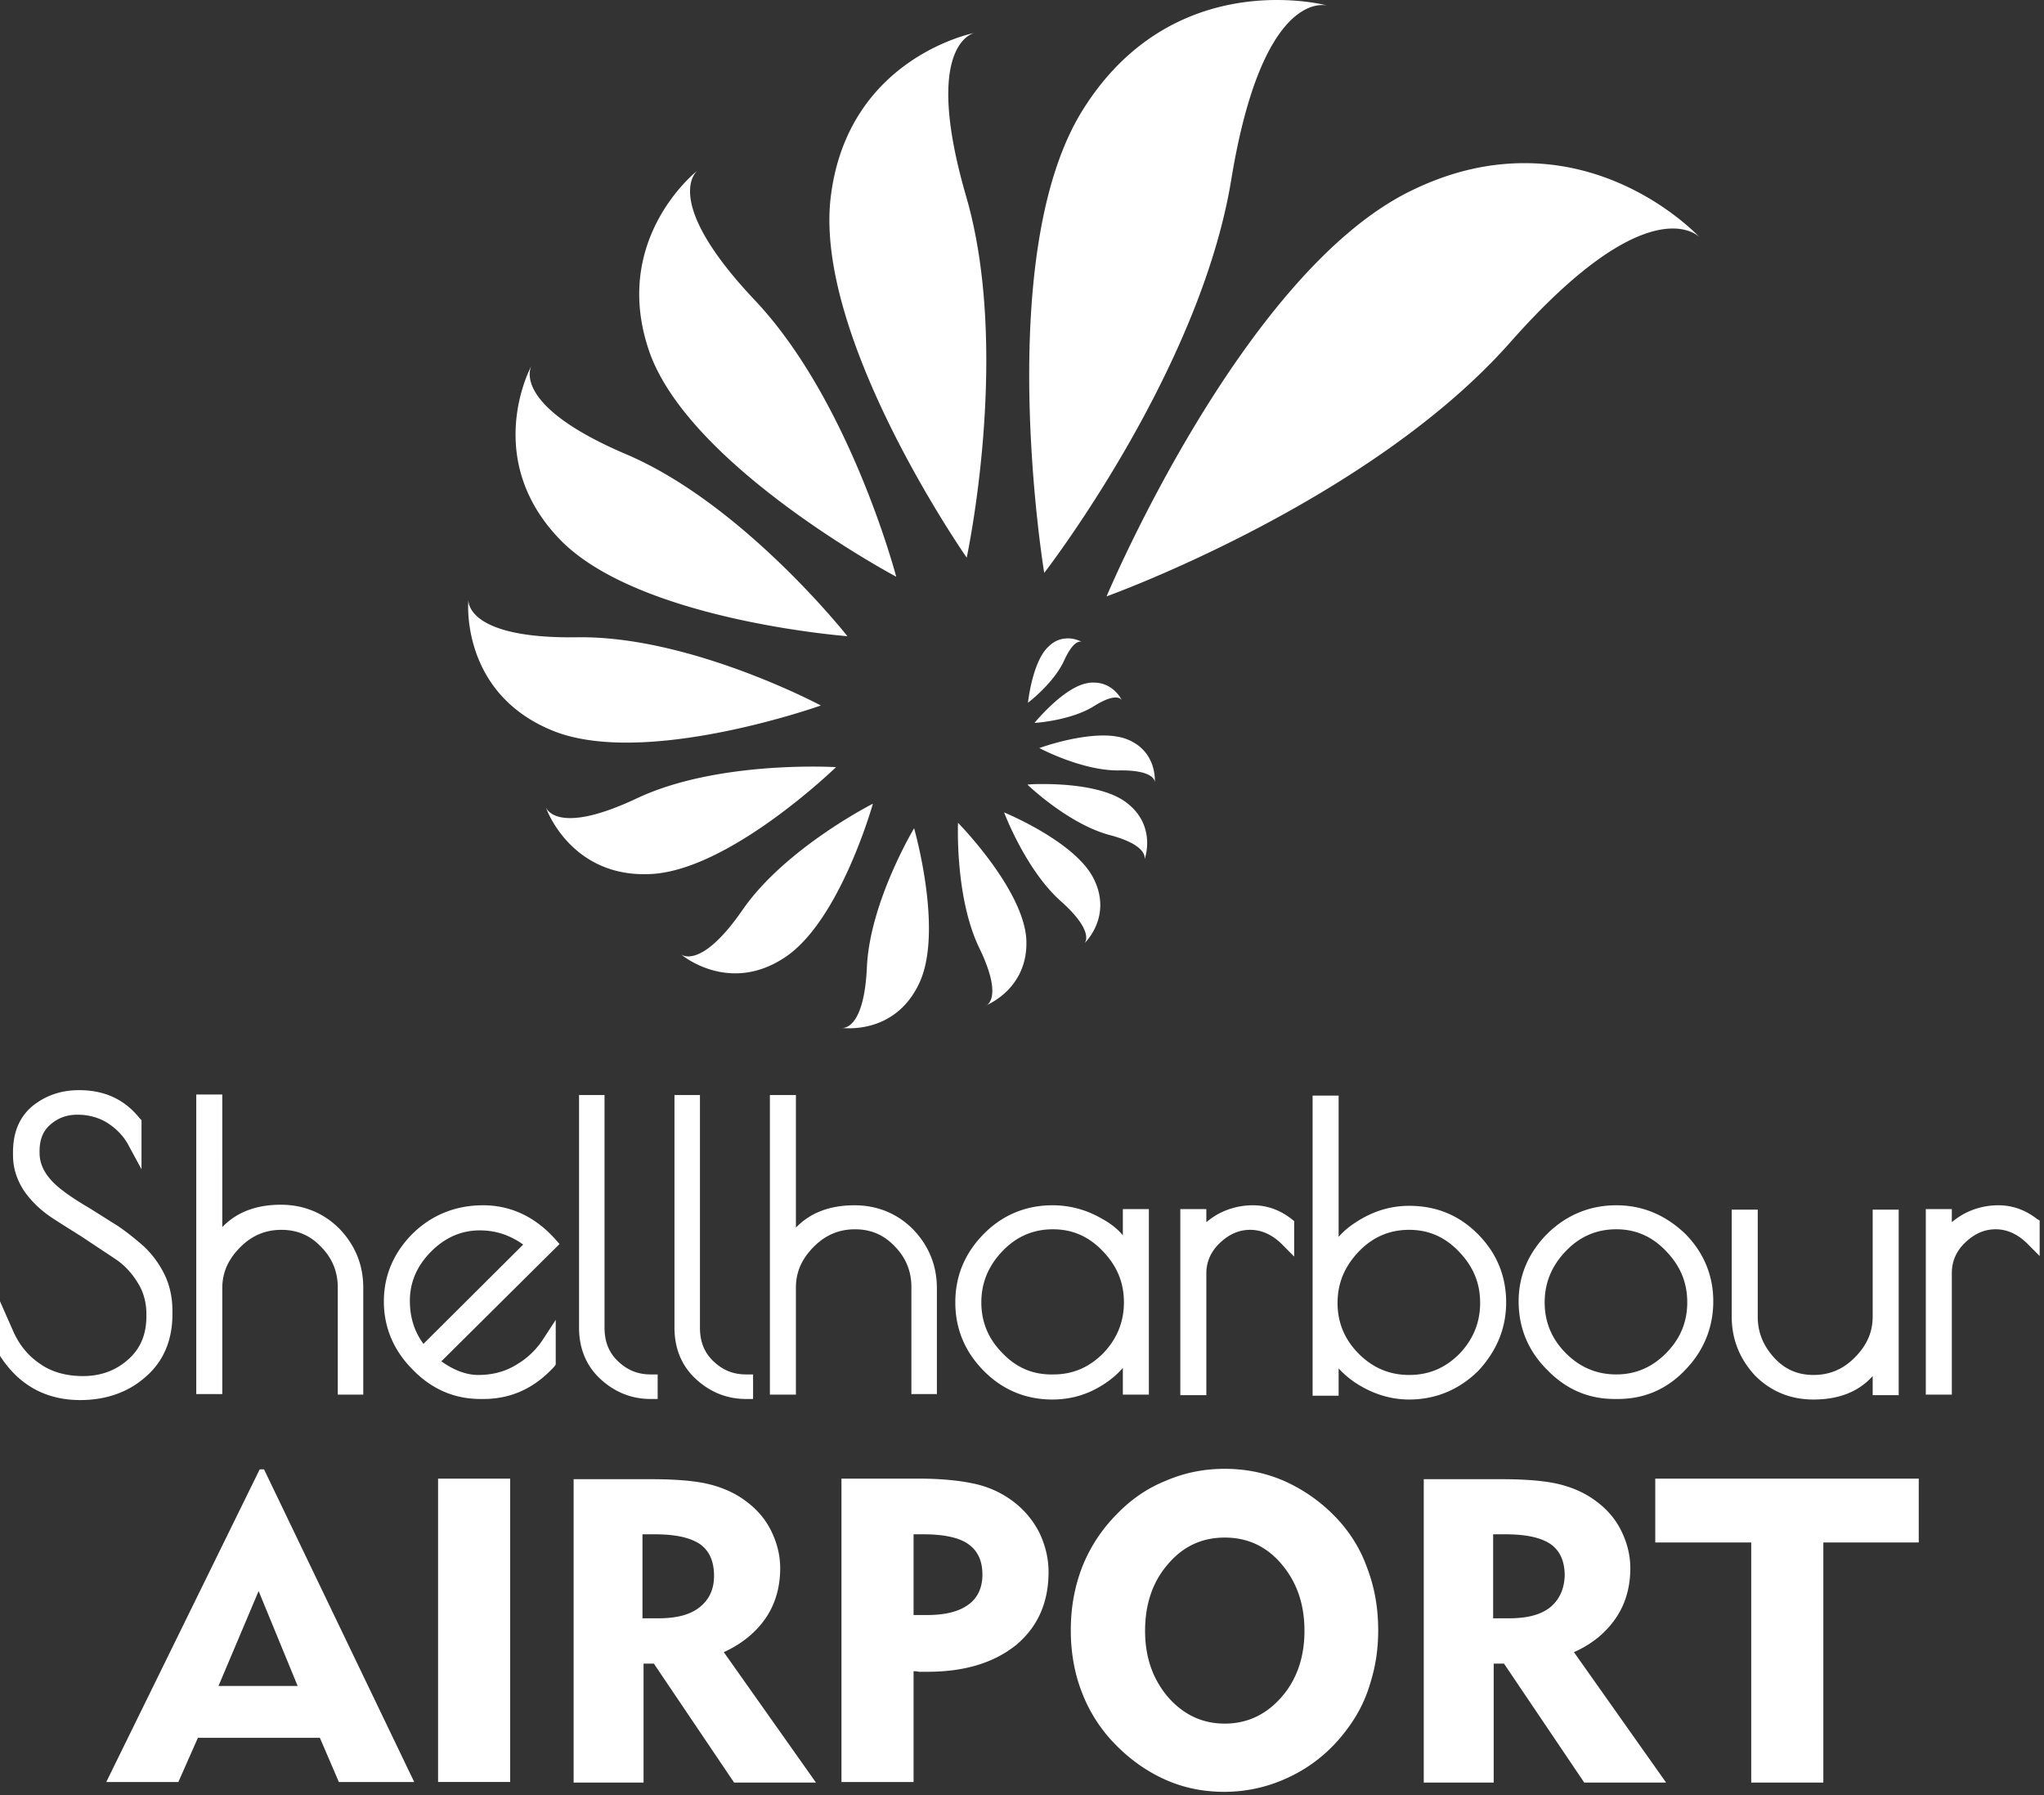 <svg xmlns="http://www.w3.org/2000/svg" width="205" height="180" viewBox="0 0 205 180">
    <rect x="0" y="0" width="205" height="180" fill="#333333" stroke="none"/>
    <g fill="#FFF" fill-rule="nonzero">
        <path d="M26.046 147.337l-15.388 31.35h7.232l1.957-4.432h12.235l1.903 4.432h7.559l-15.063-31.35h-.435zm-4.132 21.72l4.024-9.519 3.915 9.52h-7.94zM43.936 148.267h7.232v30.419h-7.232zM76.78 162.274c.979-1.423 1.468-3.119 1.468-5.034 0-1.313-.326-2.571-.924-3.775-.599-1.204-1.469-2.188-2.61-3.01-1.034-.765-2.284-1.312-3.644-1.64-1.36-.329-3.317-.493-5.764-.493h-7.775v30.42h7.014v-11.927h1.033l8.048 11.927h8.21l-9.243-13.076c1.794-.821 3.208-1.97 4.187-3.392zm-6.634-1.095c-.979.766-2.338 1.095-4.187 1.095h-1.523v-8.426h1.197c2.12 0 3.588.328 4.567.985.925.656 1.414 1.696 1.414 3.173 0 1.368-.49 2.407-1.468 3.173zM101.63 150.565a9.889 9.889 0 0 0-3.752-1.75c-1.414-.329-3.317-.548-5.71-.548h-7.775v30.42h7.232V167.58c.163 0 .326 0 .543.054h.87c3.752 0 6.689-.93 8.864-2.68 2.175-1.806 3.262-4.268 3.262-7.332 0-1.368-.326-2.68-.924-3.94a9.085 9.085 0 0 0-2.61-3.118zm-4.513 10.34c-.98.712-2.338 1.04-4.187 1.04h-1.305v-8.097h.978c2.067 0 3.59.328 4.514.985.924.656 1.414 1.641 1.414 3.064 0 1.313-.49 2.352-1.414 3.009zM133.767 151.933a16.401 16.401 0 0 0-5.003-3.447c-1.903-.82-3.86-1.203-5.927-1.203-2.066 0-4.024.383-5.927 1.203-1.903.766-3.535 1.915-4.948 3.392a15.635 15.635 0 0 0-3.426 5.253c-.761 1.97-1.142 4.048-1.142 6.346 0 2.243.38 4.377 1.142 6.292a15.114 15.114 0 0 0 3.426 5.252c1.468 1.477 3.099 2.626 4.948 3.447 1.849.82 3.806 1.204 5.872 1.204 2.393 0 4.677-.547 6.852-1.642 2.175-1.094 3.97-2.626 5.438-4.595 1.033-1.368 1.848-2.9 2.338-4.596.544-1.696.815-3.447.815-5.362 0-2.298-.38-4.377-1.141-6.346-.707-1.97-1.85-3.72-3.317-5.198zm-5.22 18.219c-1.523 1.75-3.426 2.68-5.71 2.68-2.23 0-4.133-.875-5.71-2.68-1.522-1.805-2.283-3.994-2.283-6.62 0-2.68.76-4.924 2.283-6.675 1.523-1.805 3.426-2.68 5.71-2.68s4.187.875 5.71 2.68c1.522 1.806 2.283 3.994 2.283 6.675 0 2.626-.761 4.87-2.284 6.62zM162.042 162.274c.98-1.423 1.469-3.119 1.469-5.034 0-1.313-.327-2.571-.925-3.775-.598-1.204-1.468-2.188-2.61-3.01-1.033-.765-2.284-1.312-3.643-1.64-1.36-.329-3.317-.493-5.764-.493h-7.776v30.42h7.015v-11.927h1.033l8.048 11.927h8.21l-9.244-13.076c1.85-.821 3.209-1.97 4.187-3.392zm-6.58-1.095c-.978.766-2.337 1.095-4.186 1.095h-1.523v-8.426h1.197c2.12 0 3.588.328 4.567.985.925.656 1.414 1.696 1.414 3.173-.054 1.368-.544 2.407-1.468 3.173zM166.012 154.669h9.625v24.073h7.232v-24.073h9.57v-6.402h-26.427zM17.292 131.8v-.384c0-1.313-.272-2.571-.816-3.665a9.783 9.783 0 0 0-2.066-2.79c-.816-.712-1.686-1.423-2.665-2.08-.978-.601-1.903-1.203-2.882-1.805-.924-.547-1.794-1.094-2.5-1.641-1.632-1.204-2.394-2.462-2.394-3.83v-.164c0-1.15.327-2.025 1.088-2.681.761-.657 1.631-.985 2.719-.985 1.087 0 2.12.274 2.99.82.87.548 1.632 1.314 2.121 2.244l1.305 2.407v-4.924l-.163-.164c-1.522-1.915-3.534-2.845-6.09-2.845-1.849 0-3.371.547-4.676 1.587-1.305 1.094-1.958 2.626-1.958 4.65v.274c0 1.313.38 2.462 1.088 3.556.706 1.04 1.63 1.915 2.664 2.626.979.657 2.066 1.313 3.263 2.08 1.142.765 2.23 1.476 3.208 2.133.924.602 1.686 1.422 2.284 2.407.598.93.87 2.024.87 3.119v.219c0 1.86-.598 3.282-1.85 4.376-1.25 1.095-2.718 1.642-4.512 1.642-1.74 0-3.209-.438-4.35-1.259-1.197-.82-2.067-1.914-2.665-3.282L0 130.486v5.471l.109.165c1.903 2.845 4.567 4.267 7.939 4.267 2.555 0 4.785-.766 6.525-2.298 1.794-1.532 2.719-3.665 2.719-6.292zM22.294 129.173c0-1.586.599-2.9 1.795-4.103 1.196-1.204 2.556-1.75 4.132-1.75 1.577 0 2.882.546 3.97 1.695 1.142 1.15 1.686 2.517 1.686 4.104v10.723h2.555v-10.723c0-2.298-.815-4.268-2.392-5.91-1.577-1.586-3.59-2.407-5.873-2.407-2.501 0-4.459.766-5.873 2.244V109.75h-2.61v30.036h2.61v-10.614zM55.682 124.25c-2.012-2.244-4.46-3.393-7.232-3.393-2.774 0-5.166.985-7.07 2.845-1.903 1.915-2.881 4.213-2.881 6.784 0 2.626.978 4.924 2.882 6.84 1.903 1.969 4.187 2.954 6.797 2.954h.326c2.773 0 5.111-1.095 7.069-3.228l.163-.22v-4.485l-1.25 1.914a7.997 7.997 0 0 1-2.774 2.627c-1.087.656-2.338.984-3.752.984-1.142 0-2.392-.437-3.697-1.367l11.854-11.763-.435-.493zm-13.214 10.504c-.924-1.259-1.36-2.681-1.36-4.322 0-1.86.708-3.502 2.121-4.924 1.414-1.423 3.046-2.134 4.894-2.134 1.632 0 3.045.492 4.35 1.422l-10.005 9.958zM58.074 109.805v23.307c0 2.08.707 3.83 2.121 5.143 1.414 1.313 3.1 2.025 5.057 2.025h.707v-2.462h-.707c-1.305 0-2.338-.438-3.263-1.313-.924-.876-1.359-1.97-1.359-3.393v-23.307h-2.556zM67.645 109.805v23.307c0 2.08.706 3.83 2.12 5.143 1.414 1.313 3.1 2.025 5.057 2.025h.707v-2.462h-.707c-1.305 0-2.338-.438-3.262-1.313-.925-.876-1.36-1.97-1.36-3.393v-23.307h-2.555zM93.963 139.897v-10.724c0-2.298-.816-4.267-2.393-5.909-1.577-1.586-3.589-2.407-5.872-2.407-2.502 0-4.46.766-5.873 2.243v-13.295h-2.61v30.037h2.61v-10.723c0-1.587.598-2.9 1.794-4.104 1.197-1.203 2.556-1.75 4.133-1.75s2.882.547 3.97 1.695c1.141 1.15 1.685 2.517 1.685 4.104v10.723h2.556v.11zM112.614 137.161v2.68h2.61v-18.6h-2.61v2.625c-.544-.656-1.25-1.203-2.066-1.641a9.711 9.711 0 0 0-5.003-1.368c-2.664 0-5.003.985-6.851 2.845-1.904 1.915-2.882 4.213-2.882 6.894 0 2.68.978 4.978 2.882 6.893 1.903 1.915 4.241 2.845 6.851 2.845 1.74 0 3.371-.437 4.894-1.367.816-.493 1.577-1.095 2.175-1.806zm-12.072-1.477c-1.413-1.423-2.12-3.119-2.12-5.088 0-1.97.707-3.666 2.12-5.143 1.414-1.477 3.1-2.189 5.057-2.189 1.958 0 3.59.712 5.003 2.189 1.414 1.477 2.12 3.118 2.12 5.143 0 1.97-.706 3.665-2.066 5.088-1.413 1.422-3.045 2.134-5.002 2.134-2.012.054-3.698-.657-5.112-2.134zM118.378 121.295v18.602h2.61v-12.201c0-1.149.435-2.188 1.36-3.064.924-.875 1.903-1.313 3.045-1.313 1.141 0 2.229.493 3.208 1.477l1.196 1.204v-3.556l-.272-.22c-1.196-.93-2.501-1.367-3.86-1.367a7.31 7.31 0 0 0-3.59.93 7.77 7.77 0 0 0-1.087.766v-1.313h-2.61v.055zM151.058 130.596c0-2.681-.978-4.979-2.827-6.84-1.903-1.914-4.187-2.844-6.906-2.844-1.686 0-3.317.438-4.894 1.368-.816.492-1.577 1.04-2.175 1.75v-14.17h-2.61v30.091h2.61v-2.735a9.272 9.272 0 0 0 2.284 1.805c1.522.876 3.154 1.313 4.785 1.313 2.664 0 5.003-.984 6.906-2.845 1.849-1.97 2.827-4.267 2.827-6.893zm-9.733 7.276c-1.958 0-3.643-.71-5.057-2.133-1.414-1.423-2.12-3.119-2.12-5.089 0-1.97.706-3.665 2.12-5.142 1.414-1.478 3.1-2.189 5.057-2.189 1.957 0 3.589.711 5.003 2.189 1.413 1.477 2.12 3.118 2.12 5.142 0 1.97-.707 3.666-2.066 5.089-1.414 1.422-3.045 2.133-5.057 2.133zM162.097 120.857c-2.665 0-5.003.985-6.906 2.845-1.903 1.915-2.882 4.213-2.882 6.784 0 2.626.924 4.924 2.828 6.84 1.903 1.969 4.132 2.954 6.797 2.954h.326c2.664 0 4.948-.985 6.797-2.955 1.849-1.915 2.773-4.267 2.773-6.839 0-2.626-.979-4.924-2.827-6.784-1.958-1.86-4.242-2.845-6.906-2.845zm5.002 14.827c-1.413 1.422-3.045 2.134-5.002 2.134-1.958 0-3.643-.712-5.057-2.134-1.414-1.423-2.12-3.119-2.12-5.088 0-1.97.706-3.666 2.12-5.143 1.414-1.477 3.1-2.189 5.057-2.189 1.957 0 3.589.712 5.002 2.189 1.414 1.477 2.121 3.118 2.121 5.143 0 1.97-.707 3.665-2.12 5.088zM181.89 140.334c2.501 0 4.513-.766 5.927-2.352v1.915h2.61v-18.602h-2.61v10.723c0 1.587-.598 2.9-1.794 4.104-1.197 1.203-2.556 1.75-4.133 1.75s-2.882-.547-3.97-1.75c-1.087-1.204-1.63-2.517-1.63-4.104v-10.723h-2.611v10.723c0 2.298.816 4.268 2.338 5.91 1.577 1.586 3.535 2.406 5.873 2.406zM204.293 122.225c-1.196-.93-2.501-1.368-3.86-1.368a7.31 7.31 0 0 0-3.59.93 7.77 7.77 0 0 0-1.087.766v-1.313h-2.61v18.602h2.61v-12.2c0-1.15.435-2.19 1.36-3.064.924-.876 1.903-1.314 3.044-1.314 1.142 0 2.23.493 3.209 1.478l1.196 1.203v-3.556l-.272-.164zM123.49 18C126.588-.875 132.732.492 133.06.547 132.897.492 130.939 0 128.057 0c-5.275 0-13.594 1.696-19.412 10.942-9.19 14.553-3.916 46.505-3.916 46.505S120.336 37.313 123.49 18zM110.983 59.8s26.264-9.41 40.456-25.441c13.812-15.648 18.814-10.778 19.032-10.56-.272-.273-7.015-7.44-17.564-7.44-3.371 0-7.123.71-11.201 2.68-17.02 8.098-30.723 40.76-30.723 40.76zM96.9 19.696c-4.405-15.155.652-16.413.924-16.413-.381.054-12.888 2.626-14.519 16.577-1.631 14.17 13.649 36.055 13.649 36.055s4.458-20.681-.055-36.219zM89.885 57.83S85.263 40.213 75.692 30.09c-9.352-9.903-5.872-12.857-5.764-12.966-.217.164-8.863 7.112-4.676 18.492 4.35 11.435 24.633 22.213 24.633 22.213zM84.99 63.793S74.606 50.608 62.86 45.574c-11.474-4.869-9.68-8.644-9.57-8.863-.164.274-4.895 9.301 2.827 17.344 7.83 8.152 28.874 9.738 28.874 9.738zM55.41 73.258c9.244 3.775 26.916-2.516 26.916-2.516s-13.105-7.003-24.415-6.84c-11.038.165-10.93-3.555-10.93-3.72-.054.329-.706 9.356 8.429 13.076zM65.143 87.647c7.94-.273 18.706-10.723 18.706-10.723s-.87-.055-2.338-.055c-3.861 0-11.691.383-17.618 3.174-7.994 3.775-9.081 1.04-9.136.93.055.218 2.556 7.003 10.386 6.674zM87.546 80.59s-8.754 4.431-13.05 10.614c-4.187 6.073-6.145 4.54-6.199 4.486.109.11 4.73 3.94 10.223.438 5.655-3.502 9.026-15.538 9.026-15.538zM84.447 103.076c.163 0 5.274.711 7.721-4.432 2.502-5.197-.489-15.592-.489-15.592s-4.404 7.331-4.73 13.842c-.273 6.4-2.393 6.182-2.502 6.182zM98.857 100.833c.109-.055 4.296-1.696 4.078-6.62-.272-5.034-6.851-11.708-6.851-11.708s-.327 7.44 2.12 12.528c2.447 5.034.762 5.8.653 5.8zM106.415 90.383c3.426 3.064 2.393 4.158 2.338 4.213.11-.11 2.774-2.681.98-6.401-1.795-3.776-9.027-6.73-9.027-6.73s2.175 5.8 5.71 8.918zM114.79 86.17c.054-.11 1.195-3.337-1.74-5.635-2.067-1.641-6.091-1.915-8.375-1.915h-.435c-.761 0-1.196.055-1.196.055s4.024 3.884 8.156 5.033c4.024 1.04 3.59 2.408 3.59 2.462zM113.05 74.134c-.708-.274-1.523-.383-2.394-.383-2.99 0-6.416 1.258-6.416 1.258s4.296 2.298 7.993 2.243c3.644-.054 3.59 1.15 3.59 1.204 0-.164.217-3.119-2.774-4.322zM109.678 68.444c-.218 0-.38 0-.598.054-2.393.383-5.33 3.994-5.33 3.994s3.644-.218 5.982-1.696c2.284-1.422 2.719-.656 2.773-.601-.054-.11-.87-1.751-2.827-1.751zM106.741 66.2c1.034-2.243 1.74-1.86 1.795-1.805 0 0-.598-.383-1.414-.383-.598 0-1.305.164-1.958.82-1.63 1.478-2.066 5.636-2.066 5.636s2.61-1.97 3.643-4.267z"/>
    </g>
</svg>

